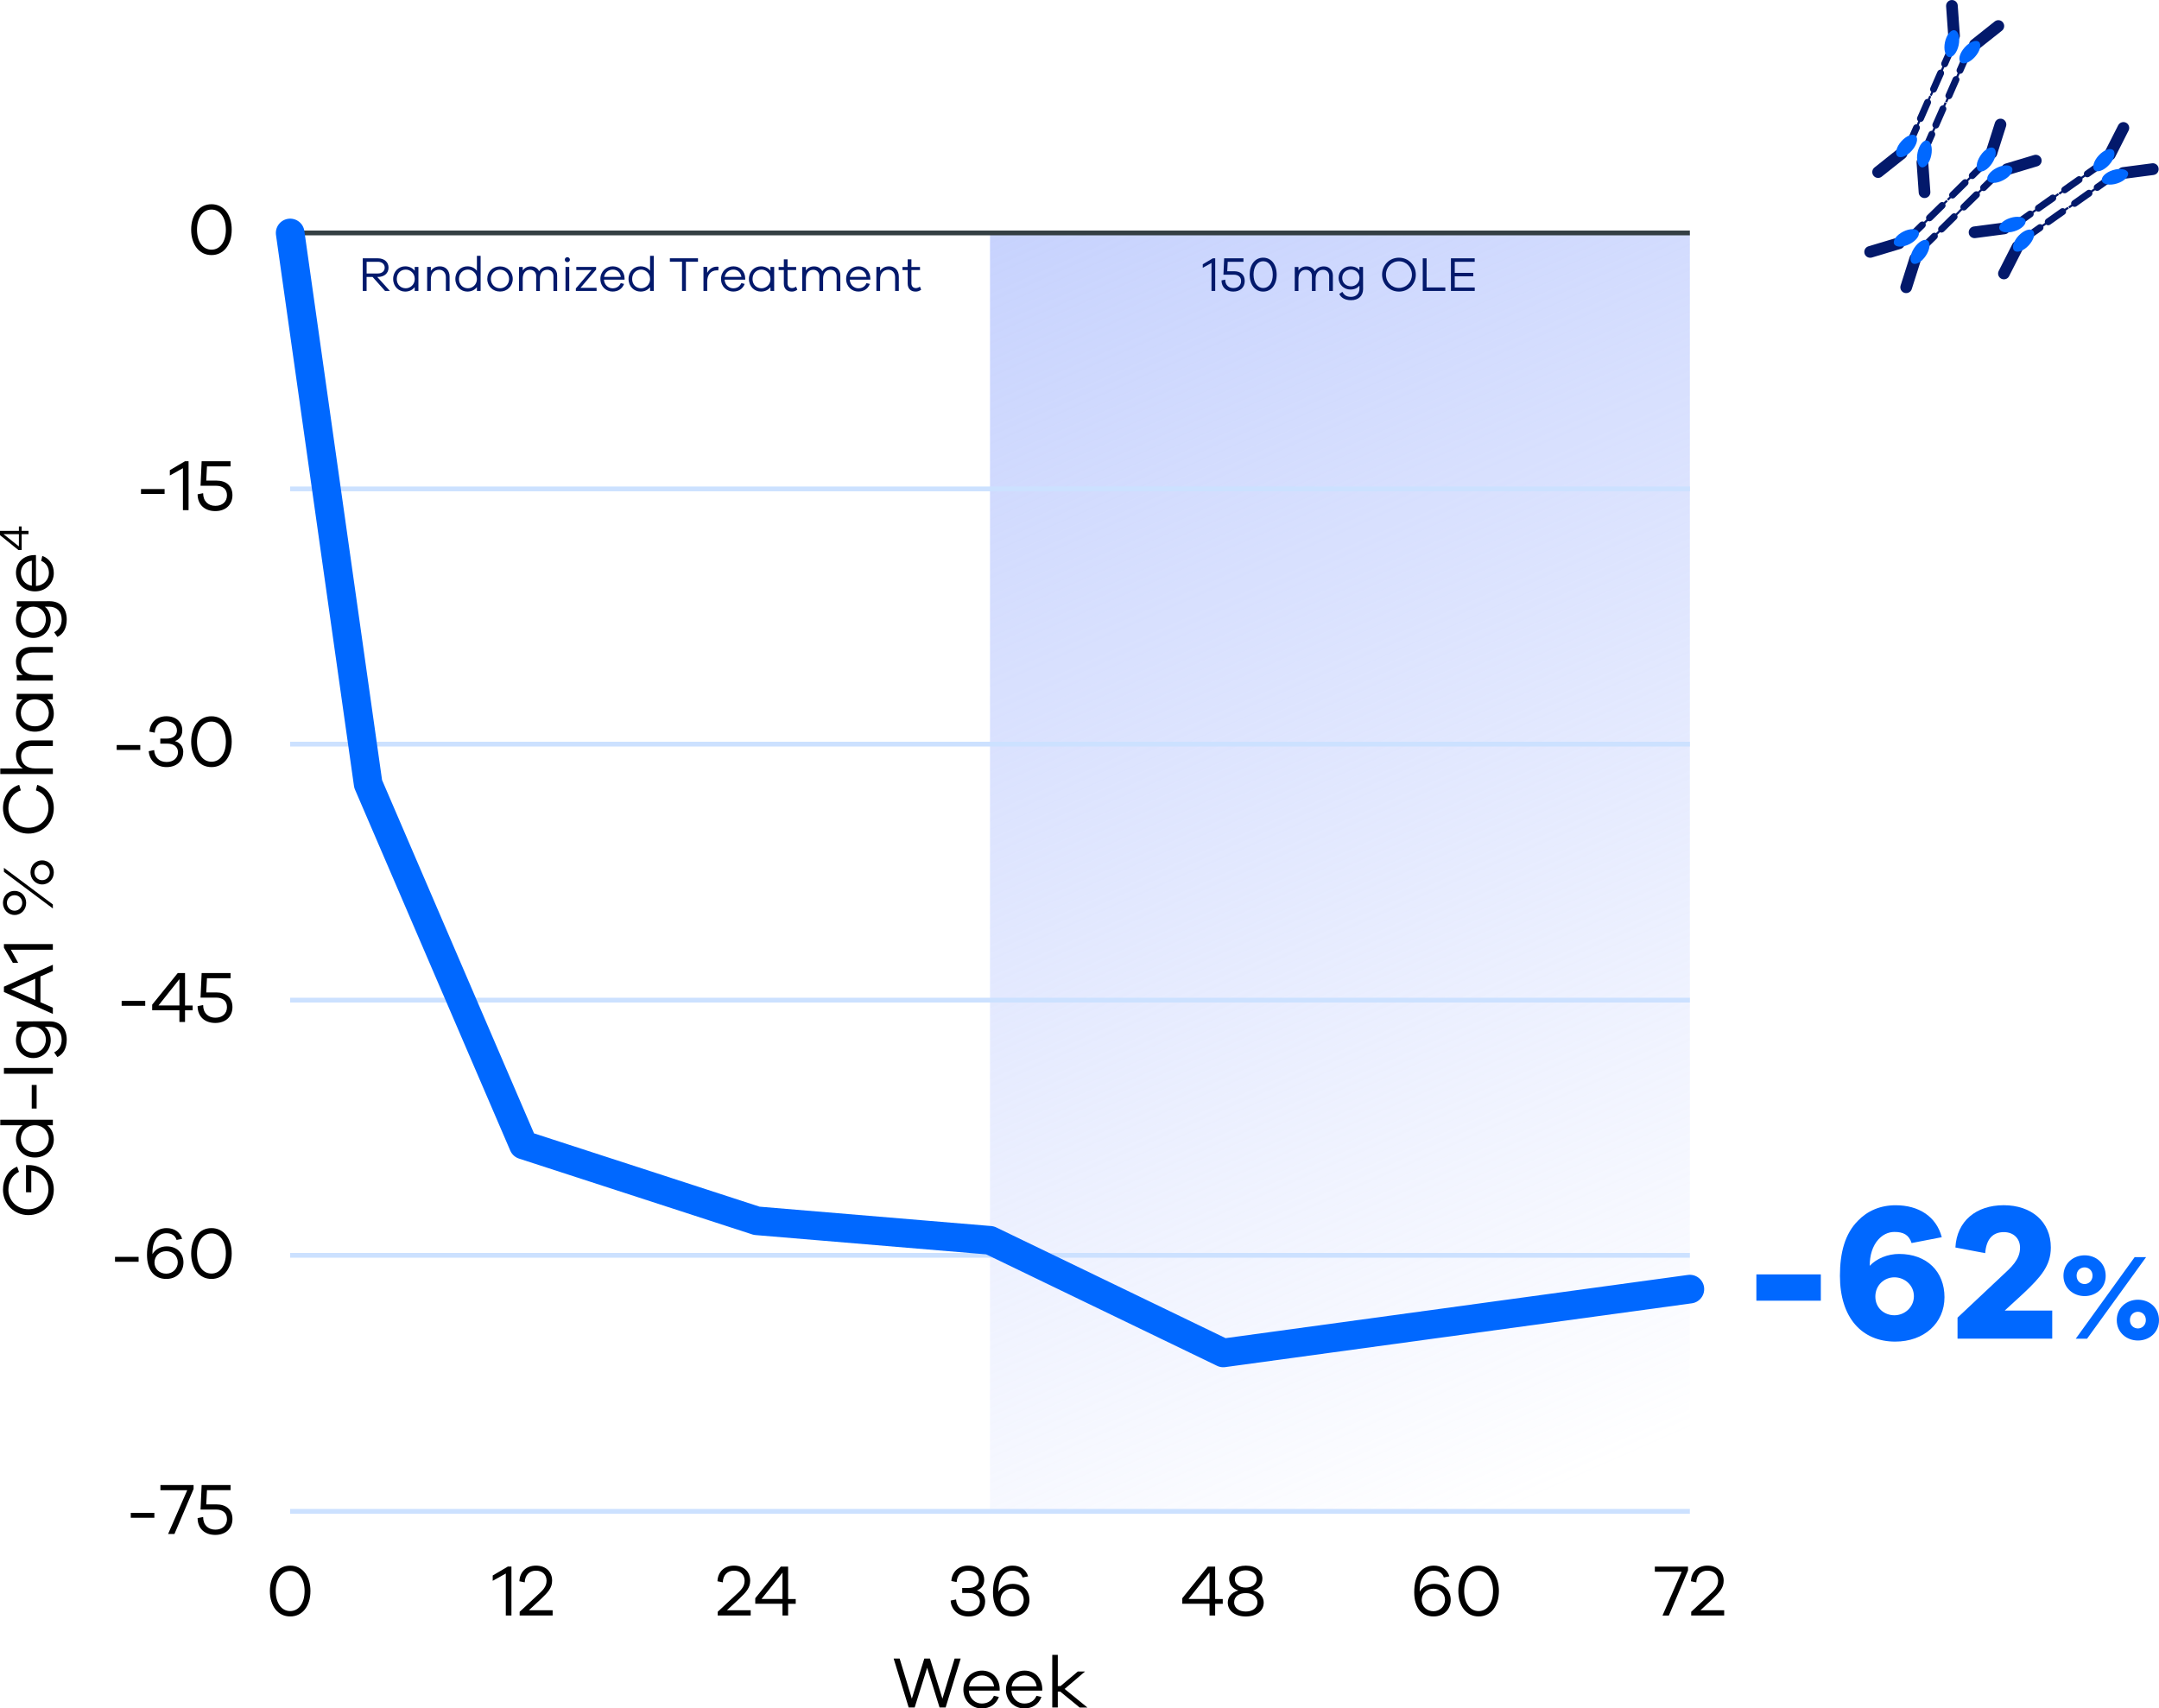 <?xml version="1.0" encoding="UTF-8"?>
<svg xmlns="http://www.w3.org/2000/svg" width="465" height="368" viewBox="0 0 465 368" fill="none">
  <g clip-path="url(#clip0_513_824)">
    <path fill-rule="evenodd" clip-rule="evenodd" d="M431.387 4.819C430.954 4.281 430.161 4.183 429.617 4.616L424.558 8.635C424.034 9.054 423.935 9.834 424.342 10.372L423.87 10.949C423.523 10.857 423.129 11.027 422.992 11.368L421.465 14.863C421.327 15.158 421.412 15.512 421.642 15.715L421.347 16.39C421.039 16.364 420.724 16.541 420.593 16.836L419.066 20.331C418.929 20.626 419.014 20.98 419.256 21.183L418.948 21.898L419.368 22.075L419.676 21.373C419.984 21.399 420.298 21.222 420.429 20.927L421.956 17.433C422.094 17.138 422.009 16.797 421.766 16.581L422.061 15.905C422.369 15.932 422.697 15.755 422.815 15.46L424.355 11.965C424.46 11.709 424.42 11.441 424.263 11.224L424.709 10.7C425.141 10.969 425.718 10.942 426.137 10.608L431.184 6.602C431.721 6.169 431.819 5.363 431.387 4.832V4.819Z" fill="#03196B"></path>
    <path fill-rule="evenodd" clip-rule="evenodd" d="M419.617 7.776C419.656 8.313 420.036 8.759 420.521 8.897L420.43 9.52C420.122 9.493 419.807 9.67 419.689 9.965L418.149 13.447C418.024 13.755 418.11 14.096 418.339 14.312L418.044 14.988C417.736 14.961 417.422 15.138 417.29 15.433L415.763 18.915C415.626 19.223 415.711 19.564 415.954 19.78L415.646 20.495L416.052 20.672L416.36 19.97C416.668 19.997 416.996 19.819 417.113 19.524L418.654 16.043C418.778 15.735 418.693 15.394 418.464 15.178L418.758 14.502C419.066 14.529 419.381 14.352 419.512 14.056L421.039 10.575C421.164 10.28 421.092 9.939 420.875 9.736L420.98 8.956C421.655 8.89 422.166 8.294 422.114 7.618L421.655 1.167C421.616 0.479 420.993 -0.046 420.305 0.007C419.617 0.059 419.093 0.669 419.145 1.357L419.604 7.795L419.617 7.782V7.776Z" fill="#03196B"></path>
    <path fill-rule="evenodd" clip-rule="evenodd" d="M403.515 37.849C403.947 38.4 404.74 38.485 405.284 38.052L410.343 34.033C410.868 33.614 410.966 32.847 410.56 32.296L411.031 31.719C411.385 31.824 411.772 31.653 411.91 31.299L413.437 27.805C413.574 27.51 413.489 27.169 413.26 26.953L413.555 26.277C413.863 26.303 414.177 26.127 414.308 25.831L415.835 22.35C415.973 22.042 415.888 21.701 415.645 21.485L415.953 20.77L415.534 20.593L415.226 21.308C414.918 21.268 414.603 21.445 414.472 21.753L412.945 25.235C412.807 25.53 412.893 25.884 413.135 26.1L412.84 26.776C412.532 26.736 412.205 26.913 412.087 27.221L410.546 30.703C410.442 30.958 410.481 31.24 410.638 31.444L410.193 31.968C409.76 31.712 409.183 31.726 408.764 32.06L403.718 36.079C403.18 36.498 403.082 37.305 403.515 37.849Z" fill="#03196B"></path>
    <path fill-rule="evenodd" clip-rule="evenodd" d="M415.285 34.892C415.245 34.355 414.865 33.922 414.38 33.771L414.472 33.148C414.78 33.174 415.095 33.011 415.213 32.715L416.753 29.221C416.877 28.926 416.792 28.572 416.563 28.369L416.858 27.693C417.166 27.72 417.48 27.543 417.611 27.248L419.138 23.753C419.276 23.458 419.191 23.104 418.948 22.901L419.256 22.186L418.837 22.009L418.542 22.698C418.234 22.671 417.906 22.848 417.788 23.143L416.248 26.638C416.124 26.933 416.209 27.287 416.438 27.49L416.143 28.166C415.835 28.139 415.521 28.316 415.39 28.611L413.863 32.106C413.738 32.388 413.81 32.729 414.027 32.945L413.922 33.712C413.247 33.778 412.735 34.374 412.788 35.063L413.247 41.501C413.286 42.189 413.909 42.714 414.597 42.661C415.285 42.609 415.809 42.012 415.757 41.324L415.298 34.873L415.285 34.886V34.892Z" fill="#03196B"></path>
    <path fill-rule="evenodd" clip-rule="evenodd" d="M412.591 29.241C413.214 29.791 412.847 31.221 411.766 32.44C410.684 33.666 409.295 34.197 408.679 33.64C408.056 33.102 408.423 31.653 409.505 30.441C410.586 29.228 411.975 28.683 412.591 29.241Z" fill="#0068FF"></path>
    <path fill-rule="evenodd" clip-rule="evenodd" d="M415.082 30.277C415.888 30.441 416.281 31.87 415.947 33.463C415.625 35.056 414.695 36.203 413.869 36.039C413.063 35.862 412.67 34.433 413.004 32.84C413.325 31.247 414.256 30.099 415.082 30.277Z" fill="#0068FF"></path>
    <path fill-rule="evenodd" clip-rule="evenodd" d="M426.21 9.028C426.832 9.579 426.465 11.014 425.384 12.227C424.303 13.453 422.926 13.984 422.31 13.427C421.675 12.889 422.055 11.447 423.136 10.228C424.217 9.015 425.594 8.471 426.21 9.028Z" fill="#0068FF"></path>
    <path fill-rule="evenodd" clip-rule="evenodd" d="M420.98 6.523C421.805 6.687 422.192 8.117 421.858 9.71C421.524 11.303 420.593 12.45 419.78 12.286C418.955 12.109 418.568 10.68 418.902 9.087C419.236 7.494 420.167 6.346 420.98 6.523Z" fill="#0068FF"></path>
    <path fill-rule="evenodd" clip-rule="evenodd" d="M439.671 34.23C439.467 33.568 438.753 33.194 438.091 33.391L431.898 35.253C431.249 35.456 430.876 36.131 431.046 36.793L430.397 37.161C430.115 36.944 429.683 36.957 429.427 37.226L426.701 39.895C426.472 40.124 426.419 40.471 426.55 40.76L426.026 41.271C425.757 41.134 425.39 41.179 425.161 41.409L422.448 44.077C422.205 44.307 422.153 44.654 422.297 44.943L421.747 45.48L422.068 45.802L422.618 45.264C422.887 45.402 423.254 45.356 423.483 45.126L426.21 42.458C426.439 42.228 426.491 41.881 426.347 41.593L426.871 41.081C427.153 41.219 427.507 41.173 427.75 40.944L430.463 38.275C430.666 38.072 430.718 37.803 430.666 37.547L431.262 37.226C431.57 37.633 432.127 37.836 432.625 37.672L438.832 35.81C439.494 35.607 439.867 34.905 439.671 34.243V34.23Z" fill="#03196B"></path>
    <path fill-rule="evenodd" clip-rule="evenodd" d="M427.717 32.584C427.553 33.096 427.743 33.64 428.136 33.948L427.828 34.499C427.56 34.348 427.206 34.394 426.976 34.636L424.263 37.305C424.034 37.534 423.981 37.882 424.112 38.17L423.588 38.682C423.319 38.531 422.966 38.59 422.723 38.819L420.023 41.488C419.78 41.717 419.728 42.065 419.872 42.353L419.322 42.891L419.643 43.212L420.18 42.674C420.462 42.825 420.816 42.779 421.045 42.537L423.758 39.868C423.988 39.639 424.04 39.304 423.909 39.003L424.434 38.492C424.702 38.642 425.069 38.583 425.299 38.354L428.012 35.685C428.228 35.469 428.28 35.135 428.162 34.846L428.556 34.171C429.204 34.361 429.906 33.994 430.109 33.345L432.062 27.195C432.265 26.533 431.898 25.818 431.236 25.615C430.574 25.412 429.86 25.779 429.657 26.441L427.704 32.578H427.717V32.584Z" fill="#03196B"></path>
    <path fill-rule="evenodd" clip-rule="evenodd" d="M401.581 54.633C401.784 55.295 402.499 55.669 403.161 55.472L409.354 53.61C410.002 53.407 410.376 52.732 410.206 52.069L410.854 51.702C411.136 51.919 411.569 51.906 411.824 51.637L414.551 48.968C414.78 48.739 414.832 48.391 414.701 48.103L415.226 47.592C415.494 47.729 415.861 47.683 416.091 47.454L418.804 44.785C419.046 44.556 419.099 44.209 418.955 43.92L419.505 43.382L419.184 43.061L418.633 43.599C418.365 43.461 417.998 43.507 417.768 43.736L415.042 46.405C414.813 46.634 414.76 46.982 414.905 47.27L414.38 47.782C414.098 47.644 413.745 47.69 413.502 47.919L410.789 50.588C410.586 50.791 410.533 51.06 410.586 51.316L409.989 51.637C409.681 51.23 409.124 51.027 408.626 51.191L402.42 53.053C401.758 53.256 401.385 53.958 401.581 54.62V54.633Z" fill="#03196B"></path>
    <path fill-rule="evenodd" clip-rule="evenodd" d="M413.692 56.115C413.856 55.603 413.666 55.059 413.273 54.751L413.581 54.2C413.85 54.351 414.204 54.305 414.433 54.062L417.146 51.394C417.376 51.165 417.428 50.817 417.297 50.529L417.821 50.017C418.09 50.168 418.444 50.109 418.686 49.88L421.386 47.211C421.629 46.982 421.681 46.634 421.537 46.346L422.088 45.808L421.766 45.487L421.229 46.025C420.947 45.874 420.593 45.92 420.364 46.162L417.651 48.831C417.421 49.06 417.369 49.395 417.5 49.696L416.976 50.207C416.707 50.057 416.34 50.116 416.111 50.345L413.398 53.014C413.181 53.23 413.129 53.564 413.247 53.853L412.854 54.528C412.205 54.338 411.504 54.705 411.3 55.354L409.347 61.504C409.144 62.166 409.511 62.881 410.173 63.084C410.835 63.287 411.549 62.92 411.753 62.258L413.706 56.121H413.692V56.115Z" fill="#03196B"></path>
    <path fill-rule="evenodd" clip-rule="evenodd" d="M413.207 49.919C413.588 50.66 412.709 51.86 411.268 52.587C409.813 53.315 408.325 53.302 407.965 52.561C407.585 51.82 408.463 50.62 409.904 49.893C411.359 49.165 412.847 49.178 413.207 49.919Z" fill="#0068FF"></path>
    <path fill-rule="evenodd" clip-rule="evenodd" d="M415.154 51.801C415.842 52.273 415.678 53.741 414.774 55.092C413.882 56.442 412.591 57.17 411.903 56.711C411.202 56.252 411.379 54.784 412.27 53.433C413.175 52.069 414.452 51.342 415.154 51.801Z" fill="#0068FF"></path>
    <path fill-rule="evenodd" clip-rule="evenodd" d="M433.346 36.177C433.726 36.931 432.848 38.118 431.393 38.846C429.952 39.586 428.464 39.573 428.09 38.832C427.717 38.092 428.588 36.892 430.043 36.164C431.485 35.436 432.973 35.436 433.346 36.177Z" fill="#0068FF"></path>
    <path fill-rule="evenodd" clip-rule="evenodd" d="M429.407 31.909C430.109 32.368 429.945 33.837 429.04 35.187C428.136 36.551 426.858 37.266 426.157 36.807C425.469 36.348 425.633 34.879 426.537 33.529C427.428 32.165 428.719 31.45 429.407 31.909Z" fill="#0068FF"></path>
    <path fill-rule="evenodd" clip-rule="evenodd" d="M464.915 36.256C464.836 35.581 464.188 35.082 463.513 35.174L457.11 36.013C456.435 36.105 455.963 36.728 456.028 37.403L455.327 37.659C455.085 37.39 454.652 37.338 454.357 37.567L451.257 39.763C450.989 39.953 450.877 40.288 450.976 40.603L450.366 41.022C450.124 40.832 449.757 40.819 449.488 41.022L446.388 43.218C446.12 43.409 446.008 43.743 446.106 44.045L445.471 44.49L445.739 44.871L446.375 44.425C446.618 44.602 446.985 44.615 447.24 44.425L450.353 42.228C450.622 42.038 450.733 41.704 450.635 41.389L451.231 40.97C451.487 41.16 451.854 41.173 452.109 40.983L455.222 38.773C455.439 38.609 455.544 38.354 455.53 38.098L456.166 37.869C456.409 38.328 456.92 38.609 457.444 38.531L463.834 37.692C464.522 37.6 465.007 36.964 464.915 36.276V36.262V36.256Z" fill="#03196B"></path>
    <path fill-rule="evenodd" clip-rule="evenodd" d="M453.302 32.722C453.06 33.207 453.151 33.778 453.505 34.151L453.112 34.636C452.856 34.446 452.502 34.433 452.234 34.636L449.134 36.833C448.865 37.023 448.754 37.357 448.852 37.659L448.243 38.092C448 37.901 447.633 37.888 447.378 38.078L444.265 40.275C443.996 40.478 443.885 40.799 443.983 41.114L443.347 41.56L443.616 41.927L444.238 41.494C444.494 41.684 444.848 41.697 445.117 41.494L448.23 39.298C448.485 39.108 448.597 38.773 448.498 38.472L449.108 38.039C449.363 38.229 449.717 38.242 449.986 38.052L453.086 35.856C453.341 35.666 453.453 35.344 453.368 35.05L453.866 34.44C454.488 34.735 455.229 34.479 455.537 33.876L458.447 28.126C458.768 27.503 458.512 26.736 457.896 26.428C457.287 26.12 456.52 26.376 456.212 26.979L453.282 32.742L453.295 32.729L453.302 32.722Z" fill="#03196B"></path>
    <path fill-rule="evenodd" clip-rule="evenodd" d="M424.028 50.208C424.106 50.896 424.755 51.381 425.443 51.289L431.833 50.45C432.508 50.371 432.993 49.748 432.927 49.06L433.628 48.804C433.871 49.073 434.29 49.126 434.585 48.909L437.698 46.7C437.967 46.51 438.078 46.175 437.98 45.874L438.576 45.441C438.832 45.631 439.186 45.644 439.455 45.454L442.567 43.258C442.823 43.068 442.934 42.733 442.836 42.419L443.472 41.973L443.216 41.606L442.581 42.051C442.325 41.861 441.971 41.848 441.702 42.038L438.589 44.235C438.334 44.438 438.222 44.759 438.321 45.074L437.711 45.507C437.456 45.316 437.102 45.303 436.833 45.493L433.733 47.69C433.504 47.854 433.399 48.123 433.425 48.378L432.776 48.608C432.534 48.149 432.036 47.867 431.512 47.946L425.109 48.785C424.434 48.863 423.936 49.513 424.028 50.188V50.201V50.208Z" fill="#03196B"></path>
    <path fill-rule="evenodd" clip-rule="evenodd" d="M435.634 53.741C435.876 53.256 435.784 52.686 435.43 52.312L435.837 51.827C436.079 52.017 436.433 52.03 436.702 51.84L439.802 49.644C440.07 49.453 440.182 49.119 440.083 48.804L440.693 48.385C440.935 48.562 441.302 48.575 441.571 48.385L444.671 46.188C444.94 45.998 445.051 45.664 444.953 45.362L445.588 44.904L445.32 44.536L444.697 44.982C444.455 44.792 444.088 44.779 443.819 44.969L440.719 47.165C440.45 47.355 440.339 47.69 440.437 48.005L439.828 48.424C439.585 48.247 439.218 48.221 438.95 48.424L435.85 50.62C435.594 50.797 435.483 51.132 435.568 51.414L435.07 52.023C434.46 51.742 433.707 51.984 433.412 52.587L430.482 58.35C430.161 58.973 430.417 59.727 431.033 60.035C431.656 60.343 432.409 60.101 432.717 59.484L435.647 53.722L435.634 53.735V53.741Z" fill="#03196B"></path>
    <path fill-rule="evenodd" clip-rule="evenodd" d="M436.23 47.506C436.485 48.286 435.424 49.329 433.871 49.814C432.317 50.299 430.862 50.057 430.62 49.263C430.364 48.47 431.426 47.428 432.979 46.943C434.532 46.457 435.987 46.713 436.23 47.506Z" fill="#0068FF"></path>
    <path fill-rule="evenodd" clip-rule="evenodd" d="M437.836 49.676C438.445 50.227 438.052 51.663 436.944 52.85C435.837 54.049 434.447 54.548 433.831 53.984C433.222 53.42 433.628 52.004 434.736 50.797C435.843 49.611 437.233 49.113 437.836 49.676Z" fill="#0068FF"></path>
    <path fill-rule="evenodd" clip-rule="evenodd" d="M458.322 37.2C458.564 37.993 457.516 39.036 455.963 39.521C454.41 40.006 452.955 39.763 452.712 38.97C452.457 38.177 453.505 37.134 455.058 36.649C456.612 36.164 458.066 36.407 458.322 37.2Z" fill="#0068FF"></path>
    <path fill-rule="evenodd" clip-rule="evenodd" d="M455.137 32.342C455.746 32.906 455.34 34.341 454.233 35.528C453.125 36.728 451.736 37.226 451.133 36.662C450.523 36.099 450.916 34.676 452.024 33.476C453.132 32.289 454.521 31.778 455.137 32.342Z" fill="#0068FF"></path>
    <path style="mix-blend-mode:multiply" d="M363.958 50.181H213.226V325.542H363.958V50.181Z" fill="url(#paint0_linear_513_824)"></path>
    <g style="mix-blend-mode:multiply">
      <path d="M62.495 105.312H363.958M62.495 160.293H363.958M62.495 215.43H363.958M62.495 270.404H363.958M62.495 325.542H363.958" stroke="#CCE1FF" stroke-width="1.03" stroke-linejoin="round"></path>
    </g>
    <path d="M62.495 50.181H363.958" stroke="#343F43" stroke-width="1.03" stroke-linejoin="round"></path>
    <path d="M62.495 50.181L79.291 168.862L112.734 246.631L162.98 262.963L213.226 267.166L263.466 291.423L363.958 277.682" stroke="#0068FF" stroke-width="6.17" stroke-linecap="round" stroke-linejoin="round"></path>
    <path d="M28.167 326.932V325.876H33.246V326.932H28.167Z" fill="black"></path>
    <path d="M41.694 320.73L37.572 330.426H36.202L40.324 320.999H34.55V319.884H41.694V320.736V320.73Z" fill="black"></path>
    <path d="M46.602 324.047C48.693 324.047 50.062 325.162 50.062 327.207C50.062 329.253 48.601 330.623 46.366 330.623C44.131 330.623 42.572 329.286 42.559 327.004L43.751 326.768C43.751 328.512 44.865 329.489 46.379 329.489C47.893 329.489 48.883 328.591 48.883 327.22C48.883 325.85 47.939 325.162 46.51 325.162H43.194L43.43 319.877H49.656V320.992H44.577L44.42 324.047H46.609H46.602Z" fill="black"></path>
    <path d="M24.773 271.788V270.732H29.852V271.788H24.773Z" fill="black"></path>
    <path d="M39.511 271.932C39.511 273.964 38.05 275.485 35.815 275.485C33.207 275.485 31.66 273.564 31.66 270.293C31.66 268.359 32.053 266.752 33.089 265.684C33.783 264.976 34.74 264.536 35.874 264.536C37.513 264.536 38.797 265.356 39.223 266.851L38.03 267.087C37.729 266.097 36.929 265.638 35.828 265.638C35.009 265.638 34.347 265.966 33.895 266.471C32.997 267.447 32.794 268.896 32.84 270.155C33.377 269.132 34.603 268.47 35.907 268.47C38.142 268.47 39.511 269.952 39.511 271.932ZM38.286 271.912C38.286 270.542 37.25 269.506 35.802 269.506C34.275 269.506 33.272 270.621 33.272 271.958C33.272 273.374 34.406 274.351 35.802 274.351C37.198 274.351 38.286 273.282 38.286 271.912Z" fill="black"></path>
    <path d="M49.905 270.011C49.905 273.282 48.155 275.485 45.547 275.485C42.939 275.485 41.176 273.282 41.176 270.011C41.176 266.739 42.939 264.536 45.547 264.536C48.155 264.536 49.905 266.752 49.905 270.011ZM48.647 270.011C48.647 267.428 47.421 265.684 45.547 265.684C43.673 265.684 42.434 267.434 42.434 270.011C42.434 272.588 43.66 274.325 45.547 274.325C47.434 274.325 48.647 272.581 48.647 270.011Z" fill="black"></path>
    <path d="M26.201 216.65V215.594H31.28V216.65H26.201Z" fill="black"></path>
    <path d="M39.852 217.607V220.138H38.64V217.607H32.774V216.414L38.279 209.602H39.852V216.591H41.491V217.614H39.852V217.607ZM38.646 210.907L34.131 216.584H38.646V210.907Z" fill="black"></path>
    <path d="M46.602 213.772C48.693 213.772 50.062 214.886 50.062 216.932C50.062 218.977 48.601 220.348 46.366 220.348C44.131 220.348 42.572 219.01 42.559 216.729L43.751 216.493C43.751 218.237 44.865 219.213 46.379 219.213C47.893 219.213 48.883 218.315 48.883 216.945C48.883 215.575 47.939 214.886 46.51 214.886H43.194L43.43 209.602H49.656V210.717H44.577L44.42 213.772H46.609H46.602Z" fill="black"></path>
    <path d="M25.133 161.538V160.483H30.212V161.538H25.133Z" fill="black"></path>
    <path d="M39.459 162.01C39.459 163.945 38.011 165.236 35.874 165.236C33.738 165.236 32.165 163.853 32.034 161.807L33.2 161.571C33.312 163.132 34.288 164.135 35.874 164.135C37.322 164.135 38.332 163.302 38.332 162.024C38.332 160.857 37.453 160.181 35.986 160.181H34.524V159.093H35.907C37.257 159.093 38.109 158.431 38.109 157.349C38.109 156.169 37.198 155.382 35.815 155.382C34.432 155.382 33.423 156.261 33.331 157.821L32.184 157.598C32.329 155.631 33.711 154.281 35.835 154.281C37.958 154.281 39.262 155.526 39.262 157.349C39.262 158.483 38.646 159.303 37.676 159.631C38.79 159.945 39.472 160.798 39.472 162.004L39.459 162.01Z" fill="black"></path>
    <path d="M49.905 159.762C49.905 163.033 48.155 165.236 45.547 165.236C42.939 165.236 41.176 163.033 41.176 159.762C41.176 156.49 42.939 154.287 45.547 154.287C48.155 154.287 49.905 156.503 49.905 159.762ZM48.647 159.762C48.647 157.179 47.421 155.435 45.547 155.435C43.673 155.435 42.434 157.185 42.434 159.762C42.434 162.338 43.66 164.076 45.547 164.076C47.434 164.076 48.647 162.332 48.647 159.762Z" fill="black"></path>
    <path d="M30.369 106.401V105.345H35.448V106.401H30.369Z" fill="black"></path>
    <path d="M40.612 109.895H39.4V100.848L36.582 102.421V101.274L39.839 99.353H40.612V109.895Z" fill="black"></path>
    <path d="M46.602 103.516C48.693 103.516 50.062 104.631 50.062 106.676C50.062 108.722 48.601 110.092 46.366 110.092C44.131 110.092 42.572 108.754 42.559 106.473L43.751 106.237C43.751 107.981 44.865 108.958 46.379 108.958C47.893 108.958 48.883 108.059 48.883 106.689C48.883 105.319 47.939 104.631 46.51 104.631H43.194L43.43 99.346H49.656V100.461H44.577L44.42 103.516H46.609H46.602Z" fill="black"></path>
    <path d="M49.905 49.467C49.905 52.738 48.155 54.941 45.547 54.941C42.939 54.941 41.176 52.738 41.176 49.467C41.176 46.195 42.939 43.992 45.547 43.992C48.155 43.992 49.905 46.208 49.905 49.467ZM48.647 49.467C48.647 46.883 47.421 45.139 45.547 45.139C43.673 45.139 42.434 46.89 42.434 49.467C42.434 52.043 43.66 53.781 45.547 53.781C47.434 53.781 48.647 52.037 48.647 49.467Z" fill="black"></path>
    <path d="M66.859 342.713C66.859 345.984 65.109 348.187 62.501 348.187C59.893 348.187 58.13 345.984 58.13 342.713C58.13 339.441 59.893 337.238 62.501 337.238C65.109 337.238 66.859 339.454 66.859 342.713ZM65.601 342.713C65.601 340.13 64.375 338.386 62.501 338.386C60.627 338.386 59.388 340.136 59.388 342.713C59.388 345.289 60.614 347.027 62.501 347.027C64.388 347.027 65.601 345.283 65.601 342.713Z" fill="black"></path>
    <path d="M110.152 347.984H108.94V338.936L106.122 340.51V339.363L109.379 337.442H110.152V347.984Z" fill="black"></path>
    <path d="M119.019 347.984H111.922V347.184L115.683 343.677C116.896 342.575 117.715 341.821 117.715 340.484C117.715 339.146 116.784 338.327 115.421 338.327C114.058 338.327 113.075 339.238 113.016 340.844L111.869 340.608C111.948 338.563 113.363 337.238 115.441 337.238C117.518 337.238 118.914 338.543 118.914 340.464C118.914 342.024 118.062 342.968 116.444 344.489L113.914 346.85H119.026V347.984H119.019Z" fill="black"></path>
    <path d="M161.676 347.984H154.578V347.184L158.34 343.677C159.552 342.575 160.372 341.821 160.372 340.484C160.372 339.146 159.441 338.327 158.078 338.327C156.715 338.327 155.732 339.238 155.673 340.844L154.526 340.608C154.605 338.563 156.02 337.238 158.098 337.238C160.175 337.238 161.571 338.543 161.571 340.464C161.571 342.024 160.719 342.968 159.1 344.489L156.571 346.85H161.682V347.984H161.676Z" fill="black"></path>
    <path d="M169.743 345.453V347.984H168.531V345.453H162.666V344.26L168.17 337.448H169.743V344.437H171.382V345.46H169.743V345.453ZM168.531 338.746L164.016 344.424H168.531V338.746Z" fill="black"></path>
    <path d="M212.171 344.968C212.171 346.902 210.722 348.194 208.586 348.194C206.45 348.194 204.877 346.81 204.746 344.765L205.912 344.529C206.024 346.089 207 347.092 208.586 347.092C210.034 347.092 211.044 346.26 211.044 344.981C211.044 343.814 210.165 343.139 208.697 343.139H207.236V342.051H208.619C209.969 342.051 210.821 341.388 210.821 340.307C210.821 339.126 209.91 338.34 208.527 338.34C207.144 338.34 206.135 339.218 206.043 340.779L204.896 340.556C205.041 338.589 206.423 337.238 208.547 337.238C210.67 337.238 211.974 338.484 211.974 340.307C211.974 341.441 211.358 342.26 210.388 342.588C211.502 342.903 212.184 343.755 212.184 344.962L212.171 344.968Z" fill="black"></path>
    <path d="M221.719 344.634C221.719 346.666 220.258 348.187 218.023 348.187C215.415 348.187 213.868 346.266 213.868 342.995C213.868 341.061 214.261 339.454 215.297 338.386C215.992 337.678 216.948 337.238 218.082 337.238C219.72 337.238 221.005 338.058 221.431 339.553L220.238 339.789C219.937 338.799 219.137 338.34 218.036 338.34C217.217 338.34 216.555 338.668 216.103 339.172C215.205 340.149 215.002 341.598 215.048 342.857C215.585 341.834 216.811 341.172 218.115 341.172C220.35 341.172 221.719 342.654 221.719 344.634ZM220.494 344.621C220.494 343.25 219.458 342.214 218.01 342.214C216.483 342.214 215.48 343.329 215.48 344.667C215.48 346.083 216.614 347.059 218.01 347.059C219.406 347.059 220.494 345.991 220.494 344.621Z" fill="black"></path>
    <path d="M261.716 345.453V347.984H260.503V345.453H254.638V344.26L260.143 337.448H261.716V344.437H263.354V345.46H261.716V345.453ZM260.503 338.746L255.988 344.424H260.503V338.746Z" fill="black"></path>
    <path d="M272.175 345.204C272.175 346.981 270.635 348.194 268.321 348.194C266.008 348.194 264.435 346.981 264.435 345.204C264.435 344.09 265.156 343.001 266.716 342.595C265.346 342.169 264.737 341.165 264.737 340.031C264.737 338.366 266.152 337.245 268.321 337.245C270.491 337.245 271.893 338.359 271.893 340.031C271.893 341.152 271.277 342.169 269.894 342.595C271.48 343.001 272.175 344.122 272.175 345.204ZM270.825 345.139C270.825 343.972 269.835 343.159 268.308 343.159C266.781 343.159 265.805 343.958 265.805 345.158C265.805 346.358 266.84 347.125 268.308 347.125C269.776 347.125 270.825 346.371 270.825 345.145V345.139ZM268.302 341.972C269.73 341.972 270.661 341.198 270.661 340.097C270.661 338.995 269.652 338.255 268.302 338.255C266.952 338.255 265.955 338.963 265.955 340.11C265.942 341.225 266.886 341.965 268.302 341.965V341.972Z" fill="black"></path>
    <path d="M312.447 344.634C312.447 346.666 310.985 348.187 308.751 348.187C306.142 348.187 304.596 346.266 304.596 342.995C304.596 341.061 304.989 339.454 306.024 338.386C306.719 337.678 307.676 337.238 308.81 337.238C310.448 337.238 311.733 338.058 312.158 339.553L310.966 339.789C310.664 338.799 309.865 338.34 308.764 338.34C307.945 338.34 307.283 338.668 306.83 339.172C305.933 340.149 305.729 341.598 305.775 342.857C306.313 341.834 307.538 341.172 308.842 341.172C311.077 341.172 312.447 342.654 312.447 344.634ZM311.221 344.621C311.221 343.25 310.186 342.214 308.738 342.214C307.211 342.214 306.208 343.329 306.208 344.667C306.208 346.083 307.342 347.059 308.738 347.059C310.133 347.059 311.221 345.991 311.221 344.621Z" fill="black"></path>
    <path d="M322.827 342.713C322.827 345.984 321.078 348.187 318.469 348.187C315.861 348.187 314.098 345.984 314.098 342.713C314.098 339.441 315.861 337.238 318.469 337.238C321.078 337.238 322.827 339.454 322.827 342.713ZM321.569 342.713C321.569 340.13 320.344 338.386 318.469 338.386C316.595 338.386 315.356 340.136 315.356 342.713C315.356 345.289 316.582 347.027 318.469 347.027C320.357 347.027 321.569 345.283 321.569 342.713Z" fill="black"></path>
    <path d="M363.558 338.294L359.436 347.991H358.066L362.188 338.563H356.415V337.448H363.558V338.3V338.294Z" fill="black"></path>
    <path d="M371.343 347.984H364.246V347.184L368.008 343.677C369.22 342.575 370.039 341.821 370.039 340.484C370.039 339.146 369.109 338.327 367.745 338.327C366.382 338.327 365.399 339.238 365.34 340.844L364.193 340.608C364.272 338.563 365.688 337.238 367.765 337.238C369.843 337.238 371.238 338.543 371.238 340.464C371.238 342.024 370.386 342.968 368.768 344.489L366.238 346.85H371.35V347.984H371.343Z" fill="black"></path>
    <path d="M5.59 250.972C5.793 250.959 5.97 250.959 6.127 250.959C9.181 250.959 11.586 253.116 11.586 256.243C11.586 259.37 9.181 261.737 6.114 261.737C3.047 261.737 0.642 259.331 0.642 256.276C0.642 253.981 1.756 252.06 3.696 251.306L4.089 252.421C2.562 253.161 1.809 254.591 1.809 256.276C1.809 258.636 3.696 260.478 6.121 260.478C8.546 260.478 10.433 258.603 10.433 256.217C10.433 253.968 8.86 252.407 6.737 252.158V256.813H5.603V250.978L5.59 250.972Z" fill="black"></path>
    <path d="M11.384 241.19V242.383H10.158C11.069 243.078 11.587 244.179 11.587 245.464C11.587 247.523 9.968 249.333 7.51 249.333C5.053 249.333 3.434 247.523 3.434 245.464C3.434 244.173 3.952 243.071 4.863 242.383H0.059V241.19H11.384ZM7.51 242.383C5.656 242.383 4.489 243.812 4.489 245.281C4.489 246.887 5.656 248.179 7.51 248.179C9.365 248.179 10.512 246.887 10.512 245.281C10.512 243.819 9.345 242.383 7.51 242.383Z" fill="black"></path>
    <path d="M7.891 238.784H6.835V233.703H7.891V238.784Z" fill="black"></path>
    <path d="M11.383 231.29H0.845V230.044H11.383V231.29Z" fill="black"></path>
    <path d="M10.754 220.007C13.022 220.02 14.372 221.567 14.372 223.908C14.372 225.829 13.618 227.1 12.36 227.697L11.665 226.687C12.701 226.137 13.284 225.35 13.284 223.901C13.284 222.262 12.249 221.18 10.597 221.18H9.653C10.473 221.81 10.925 222.8 10.925 224.091C10.925 226.137 9.365 227.913 7.163 227.913C4.961 227.913 3.434 226.137 3.434 224.091C3.434 222.8 3.893 221.81 4.692 221.18H3.624V220.013L10.748 220L10.754 220.007ZM7.163 221.187C5.512 221.187 4.476 222.478 4.476 223.927C4.476 225.501 5.512 226.76 7.163 226.76C8.815 226.76 9.883 225.501 9.883 223.927C9.883 222.478 8.815 221.187 7.163 221.187Z" fill="black"></path>
    <path d="M11.383 209.15L8.709 210.33V215.883L11.383 217.063V218.4L0.845 213.68V212.533L11.383 207.812V209.15ZM2.385 213.103L7.595 215.398V210.821L2.385 213.103Z" fill="black"></path>
    <path d="M11.383 203.36V204.573H2.339L3.912 207.393H2.765L0.845 204.134V203.36H11.383Z" fill="black"></path>
    <path d="M3.152 191.907C4.647 191.907 5.636 193.12 5.636 194.49C5.636 195.86 4.647 197.086 3.152 197.086C1.658 197.086 0.636 195.86 0.636 194.49C0.636 193.12 1.593 191.907 3.152 191.907ZM0.845 187.796V186.931L11.384 194.818V195.683L0.845 187.796ZM3.139 196.168C4.162 196.168 4.791 195.336 4.791 194.483C4.791 193.631 4.162 192.831 3.139 192.831C2.117 192.831 1.488 193.651 1.488 194.483C1.488 195.316 2.117 196.168 3.139 196.168ZM9.083 185.331C10.578 185.331 11.587 186.544 11.587 187.914C11.587 189.284 10.578 190.51 9.083 190.51C7.589 190.51 6.567 189.284 6.567 187.914C6.567 186.544 7.524 185.331 9.083 185.331ZM9.07 189.592C10.092 189.592 10.722 188.76 10.722 187.907C10.722 187.055 10.092 186.255 9.07 186.255C8.048 186.255 7.419 187.075 7.419 187.907C7.419 188.74 8.048 189.592 9.07 189.592Z" fill="black"></path>
    <path d="M7.733 170.258L8.015 169.065C10.217 169.707 11.586 171.661 11.586 174.087C11.586 177.155 9.181 179.561 6.114 179.561C3.047 179.561 0.642 177.155 0.642 174.087C0.642 171.661 2.012 169.714 4.135 169.065L4.482 170.258C2.785 170.796 1.809 172.258 1.809 174.08C1.809 176.441 3.683 178.296 6.121 178.296C8.559 178.296 10.433 176.441 10.433 174.08C10.433 172.258 9.476 170.809 7.746 170.258H7.733Z" fill="black"></path>
    <path d="M6.744 159.493H11.384V160.686H6.967C5.518 160.686 4.542 161.552 4.542 162.843C4.542 164.462 5.643 165.531 7.655 165.531H11.384V166.724H0.059V165.531H4.922C3.978 164.902 3.441 163.912 3.441 162.607C3.441 160.732 4.778 159.493 6.744 159.493Z" fill="black"></path>
    <path d="M11.383 149.455V150.649H10.158C11.069 151.344 11.587 152.445 11.587 153.737C11.587 155.795 9.968 157.605 7.51 157.605C5.053 157.605 3.434 155.795 3.434 153.737C3.434 152.445 3.952 151.344 4.863 150.649H3.618V149.455H11.37H11.383ZM7.51 150.649C5.656 150.649 4.489 152.078 4.489 153.546C4.489 155.153 5.656 156.444 7.51 156.444C9.365 156.444 10.512 155.153 10.512 153.546C10.512 152.084 9.345 150.649 7.51 150.649Z" fill="black"></path>
    <path d="M6.744 139.365H11.383V140.559H6.966C5.518 140.559 4.542 141.424 4.542 142.716C4.542 144.335 5.643 145.404 7.655 145.404H11.383V146.597H3.624V145.404H4.915C3.971 144.774 3.434 143.784 3.434 142.48C3.434 140.604 4.771 139.365 6.737 139.365H6.744Z" fill="black"></path>
    <path d="M10.754 129.505C13.022 129.518 14.372 131.065 14.372 133.406C14.372 135.327 13.618 136.599 12.36 137.195L11.665 136.186C12.701 135.635 13.284 134.848 13.284 133.399C13.284 131.76 12.249 130.678 10.597 130.678H9.653C10.473 131.308 10.925 132.298 10.925 133.589C10.925 135.635 9.365 137.412 7.163 137.412C4.961 137.412 3.434 135.635 3.434 133.589C3.434 132.298 3.893 131.308 4.692 130.678H3.624V129.511L10.748 129.498L10.754 129.505ZM7.163 130.685C5.512 130.685 4.476 131.976 4.476 133.425C4.476 134.999 5.512 136.258 7.163 136.258C8.815 136.258 9.883 134.999 9.883 133.425C9.883 131.976 8.815 130.685 7.163 130.685Z" fill="black"></path>
    <path d="M7.746 119.559V126.214C9.496 126.102 10.531 124.784 10.531 123.447C10.531 122.345 10.105 121.355 8.867 120.805L9.116 119.736C10.735 120.352 11.586 121.703 11.586 123.453C11.586 125.512 10.001 127.387 7.53 127.387C5.059 127.387 3.44 125.512 3.44 123.375C3.44 121.237 5 119.644 7.307 119.566H7.746V119.559ZM6.855 126.168V120.772C5.328 120.995 4.496 122.077 4.496 123.368C4.496 124.66 5.328 125.932 6.855 126.168Z" fill="black"></path>
    <path d="M4.666 114.353H6.141V115.061H4.666V118.484H3.971L0 115.271V114.353H4.07V113.396H4.666V114.353ZM0.76 115.061L4.07 117.697V115.061H0.76Z" fill="black"></path>
    <path d="M203.665 367.797H202.36L199.687 359.234L197 367.797H195.709L192.471 357.254H193.762L196.39 365.896L199.077 357.254H200.29L202.977 365.896L205.604 357.254H206.909L203.671 367.797H203.665Z" fill="black"></path>
    <path d="M215.317 364.158H208.665C208.776 365.909 210.093 366.944 211.43 366.944C212.531 366.944 213.521 366.518 214.071 365.279L215.14 365.528C214.524 367.148 213.174 368 211.424 368C209.366 368 207.492 366.413 207.492 363.942C207.492 361.47 209.366 359.851 211.502 359.851C213.639 359.851 215.231 361.411 215.31 363.719V364.158H215.317ZM208.711 363.26H214.104C213.881 361.732 212.8 360.9 211.509 360.9C210.218 360.9 208.947 361.732 208.711 363.26Z" fill="black"></path>
    <path d="M224.485 364.158H217.833C217.945 365.909 219.262 366.944 220.599 366.944C221.7 366.944 222.689 366.518 223.24 365.279L224.308 365.528C223.692 367.148 222.342 368 220.592 368C218.534 368 216.66 366.413 216.66 363.942C216.66 361.47 218.534 359.851 220.671 359.851C222.807 359.851 224.4 361.411 224.479 363.719V364.158H224.485ZM217.879 363.26H223.273C223.05 361.732 221.969 360.9 220.677 360.9C219.386 360.9 218.115 361.732 217.879 363.26Z" fill="black"></path>
    <path d="M232.526 367.797L228.345 364.368H227.828V367.797H226.635V356.468H227.828V363.188H228.411L232.14 360.041H233.699L229.296 363.804L234.204 367.803H232.539L232.526 367.797Z" fill="black"></path>
    <path d="M378.284 280.173V274.508H392.164V280.173H378.284Z" fill="#0068FF"></path>
    <path d="M418.798 279.419C418.798 284.998 414.394 288.985 408.188 288.985C401.018 288.985 396.28 283.864 396.28 274.804C396.28 269.808 397.368 265.743 400.179 262.93C402.152 260.872 404.917 259.613 408.273 259.613C413.267 259.613 417.041 262.045 418.215 266.497L411.713 267.756C411.124 265.953 409.911 265.363 408.024 265.363C406.641 265.363 405.468 265.992 404.583 266.956C403.286 268.385 402.696 270.398 402.696 272.66C404.203 271.067 406.595 270.103 409.026 270.103C415.023 270.103 418.798 273.918 418.798 279.419ZM412.211 279.209C412.211 276.816 410.2 275.138 408.017 275.138C405.835 275.138 403.908 276.816 403.908 279.288C403.908 281.76 405.835 283.313 408.017 283.313C410.2 283.313 412.211 281.596 412.211 279.203V279.209Z" fill="#0068FF"></path>
    <path d="M441.991 288.355H421.609V283.825L431.295 274.718C433.143 273.001 435.07 271.322 435.07 268.759C435.07 266.746 433.641 265.402 431.59 265.402C429.283 265.402 427.815 266.785 427.566 269.932L421.15 268.713C421.445 263.048 425.594 259.606 431.551 259.606C437.508 259.606 441.702 263.133 441.702 268.713C441.702 272.614 439.566 275.046 435.791 278.613L431.767 282.304H442.004V288.349L441.991 288.355Z" fill="#0068FF"></path>
    <path d="M453.518 274.804C453.518 277.452 451.421 279.183 448.983 279.183C446.545 279.183 444.422 277.452 444.422 274.804C444.422 272.155 446.519 270.398 448.983 270.398C451.447 270.398 453.518 272.102 453.518 274.804ZM459.757 270.791H462.221L449.507 288.362H447.069L459.757 270.791ZM447.253 274.777C447.253 275.931 448.092 276.587 448.983 276.587C449.822 276.587 450.687 275.931 450.687 274.777C450.687 273.623 449.822 272.994 448.983 272.994C448.092 272.994 447.253 273.65 447.253 274.777ZM465 284.369C465 287.018 462.903 288.749 460.465 288.749C458.027 288.749 455.904 287.018 455.904 284.369C455.904 281.72 458.001 279.963 460.465 279.963C462.929 279.963 465 281.668 465 284.369ZM458.735 284.343C458.735 285.497 459.574 286.152 460.465 286.152C461.304 286.152 462.169 285.497 462.169 284.343C462.169 283.189 461.304 282.56 460.465 282.56C459.574 282.56 458.735 283.215 458.735 284.343Z" fill="#0068FF"></path>
    <path d="M82.935 62.671L80.248 59.661H78.957V62.671H78.131V55.642H81.382C82.758 55.642 83.682 56.442 83.682 57.649C83.682 58.855 82.758 59.661 81.382 59.661H81.257L83.977 62.671H82.942H82.935ZM81.388 58.907C82.267 58.907 82.856 58.403 82.856 57.649C82.856 56.895 82.267 56.39 81.388 56.39H78.964V58.907H81.388Z" fill="#03196B"></path>
    <path d="M90.118 62.671H89.318V61.851C88.853 62.461 88.119 62.809 87.26 62.809C85.884 62.809 84.678 61.727 84.678 60.088C84.678 58.449 85.884 57.367 87.26 57.367C88.119 57.367 88.853 57.714 89.318 58.324V57.498H90.118V62.671ZM89.325 60.088C89.325 58.849 88.368 58.075 87.391 58.075C86.323 58.075 85.458 58.849 85.458 60.088C85.458 61.327 86.317 62.094 87.391 62.094C88.368 62.094 89.325 61.32 89.325 60.088Z" fill="#03196B"></path>
    <path d="M96.829 59.576V62.671H96.029V59.721C96.029 58.757 95.452 58.108 94.594 58.108C93.512 58.108 92.798 58.842 92.798 60.186V62.671H91.999V57.498H92.798V58.357C93.218 57.727 93.879 57.373 94.751 57.373C95.996 57.373 96.829 58.265 96.829 59.576Z" fill="#03196B"></path>
    <path d="M103.513 62.671H102.714V61.851C102.255 62.461 101.521 62.809 100.656 62.809C99.28 62.809 98.074 61.727 98.074 60.088C98.074 58.449 99.28 57.367 100.656 57.367C101.514 57.367 102.248 57.714 102.714 58.324V55.111H103.513V62.664V62.671ZM102.714 60.088C102.714 58.849 101.757 58.075 100.787 58.075C99.719 58.075 98.854 58.849 98.854 60.088C98.854 61.327 99.712 62.094 100.787 62.094C101.763 62.094 102.714 61.32 102.714 60.088Z" fill="#03196B"></path>
    <path d="M110.434 60.081C110.434 61.668 109.215 62.802 107.694 62.802C106.174 62.802 104.948 61.668 104.948 60.081C104.948 58.495 106.154 57.386 107.694 57.386C109.234 57.386 110.434 58.501 110.434 60.081ZM109.647 60.081C109.647 58.894 108.756 58.088 107.694 58.088C106.633 58.088 105.722 58.894 105.722 60.081C105.722 61.268 106.626 62.094 107.694 62.094C108.762 62.094 109.647 61.274 109.647 60.081Z" fill="#03196B"></path>
    <path d="M119.995 59.327V62.677H119.196V59.465C119.196 58.645 118.639 58.114 117.865 58.114C116.909 58.114 116.279 58.816 116.279 60.035V62.677H115.48V59.465C115.48 58.645 114.923 58.114 114.156 58.114C113.199 58.114 112.583 58.816 112.583 60.035V62.677H111.784V57.505H112.583V58.291C112.95 57.727 113.54 57.38 114.346 57.38C115.152 57.38 115.801 57.767 116.109 58.429C116.509 57.786 117.177 57.38 118.062 57.38C119.156 57.38 119.995 58.154 119.995 59.334V59.327Z" fill="#03196B"></path>
    <path d="M122.748 55.938C122.748 56.239 122.505 56.475 122.191 56.475C121.876 56.475 121.647 56.246 121.647 55.938C121.647 55.656 121.876 55.4 122.191 55.4C122.505 55.4 122.748 55.649 122.748 55.938ZM121.798 62.671V57.498H122.604V62.671H121.798Z" fill="#03196B"></path>
    <path d="M128.495 62.671H124.026V62.127L127.394 58.167H124.124V57.498H128.391V58.055L125.022 62.002H128.495V62.671Z" fill="#03196B"></path>
    <path d="M134.518 60.245H130.081C130.154 61.412 131.038 62.1 131.93 62.1C132.664 62.1 133.325 61.819 133.692 60.986L134.407 61.156C134 62.238 133.096 62.802 131.93 62.802C130.553 62.802 129.308 61.74 129.308 60.094C129.308 58.449 130.553 57.367 131.982 57.367C133.411 57.367 134.466 58.403 134.518 59.95V60.245ZM130.114 59.648H133.712C133.568 58.632 132.84 58.075 131.982 58.075C131.123 58.075 130.271 58.632 130.114 59.648Z" fill="#03196B"></path>
    <path d="M140.81 62.671H140.01V61.851C139.551 62.461 138.817 62.809 137.952 62.809C136.576 62.809 135.37 61.727 135.37 60.088C135.37 58.449 136.576 57.367 137.952 57.367C138.811 57.367 139.545 57.714 140.01 58.324V55.111H140.81V62.664V62.671ZM140.01 60.088C140.01 58.849 139.053 58.075 138.083 58.075C137.015 58.075 136.15 58.849 136.15 60.088C136.15 61.327 137.009 62.094 138.083 62.094C139.06 62.094 140.01 61.32 140.01 60.088Z" fill="#03196B"></path>
    <path d="M147.73 56.383V62.671H146.891V56.383H144.276V55.636H150.332V56.383H147.73Z" fill="#03196B"></path>
    <path d="M154.762 57.485L154.696 58.252C154.605 58.239 154.487 58.239 154.395 58.239C153.019 58.239 152.317 59.275 152.317 60.671V62.664H151.511V57.491H152.317V58.763C152.737 57.996 153.438 57.439 154.395 57.439C154.519 57.439 154.618 57.439 154.762 57.478V57.485Z" fill="#03196B"></path>
    <path d="M160.503 60.245H156.066C156.138 61.412 157.023 62.1 157.914 62.1C158.648 62.1 159.31 61.819 159.677 60.986L160.392 61.156C159.985 62.238 159.081 62.802 157.914 62.802C156.538 62.802 155.293 61.74 155.293 60.094C155.293 58.449 156.538 57.367 157.967 57.367C159.395 57.367 160.451 58.403 160.503 59.95V60.245ZM156.092 59.648H159.69C159.546 58.632 158.819 58.075 157.96 58.075C157.102 58.075 156.25 58.632 156.092 59.648Z" fill="#03196B"></path>
    <path d="M166.742 62.671H165.942V61.851C165.483 62.461 164.749 62.809 163.884 62.809C162.508 62.809 161.302 61.727 161.302 60.088C161.302 58.449 162.508 57.367 163.884 57.367C164.743 57.367 165.477 57.714 165.942 58.324V57.498H166.742V62.671ZM165.942 60.088C165.942 58.849 164.985 58.075 164.015 58.075C162.947 58.075 162.082 58.849 162.082 60.088C162.082 61.327 162.941 62.094 164.015 62.094C164.992 62.094 165.942 61.32 165.942 60.088Z" fill="#03196B"></path>
    <path d="M171.729 62.402C171.31 62.697 170.956 62.809 170.53 62.809C169.501 62.809 168.819 62.199 168.819 61.058V58.173H167.699V57.505H168.819V55.859H169.625V57.505H171.474V58.173H169.625V61.005C169.625 61.674 170.006 62.054 170.582 62.054C170.877 62.054 171.198 61.93 171.46 61.74L171.723 62.402H171.729Z" fill="#03196B"></path>
    <path d="M180.989 59.327V62.677H180.19V59.465C180.19 58.645 179.633 58.114 178.86 58.114C177.903 58.114 177.274 58.816 177.274 60.035V62.677H176.474V59.465C176.474 58.645 175.917 58.114 175.15 58.114C174.193 58.114 173.577 58.816 173.577 60.035V62.677H172.778V57.505H173.577V58.291C173.944 57.727 174.534 57.38 175.34 57.38C176.146 57.38 176.795 57.767 177.103 58.429C177.503 57.786 178.171 57.38 179.056 57.38C180.151 57.38 180.989 58.154 180.989 59.334V59.327Z" fill="#03196B"></path>
    <path d="M187.451 60.245H183.014C183.086 61.412 183.971 62.1 184.862 62.1C185.596 62.1 186.258 61.819 186.625 60.986L187.339 61.156C186.933 62.238 186.029 62.802 184.862 62.802C183.486 62.802 182.241 61.74 182.241 60.094C182.241 58.449 183.486 57.367 184.915 57.367C186.343 57.367 187.398 58.403 187.451 59.95V60.245ZM183.04 59.648H186.638C186.494 58.632 185.767 58.075 184.908 58.075C184.05 58.075 183.198 58.632 183.04 59.648Z" fill="#03196B"></path>
    <path d="M193.585 59.576V62.671H192.785V59.721C192.785 58.757 192.209 58.108 191.35 58.108C190.269 58.108 189.554 58.842 189.554 60.186V62.671H188.755V57.498H189.554V58.357C189.974 57.727 190.636 57.373 191.507 57.373C192.753 57.373 193.585 58.265 193.585 59.576Z" fill="#03196B"></path>
    <path d="M198.402 62.402C197.983 62.697 197.629 62.809 197.203 62.809C196.174 62.809 195.492 62.199 195.492 61.058V58.173H194.372V57.505H195.492V55.859H196.298V57.505H198.146V58.173H196.298V61.005C196.298 61.674 196.678 62.054 197.255 62.054C197.55 62.054 197.871 61.93 198.133 61.74L198.395 62.402H198.402Z" fill="#03196B"></path>
    <path d="M261.735 62.671H260.929V56.639L259.048 57.688V56.921L261.218 55.642H261.729V62.671H261.735Z" fill="#03196B"></path>
    <path d="M265.779 58.422C267.175 58.422 268.086 59.17 268.086 60.533C268.086 61.897 267.109 62.809 265.622 62.809C264.134 62.809 263.092 61.917 263.085 60.396L263.885 60.238C263.885 61.406 264.632 62.054 265.635 62.054C266.637 62.054 267.299 61.458 267.299 60.547C267.299 59.635 266.67 59.17 265.713 59.17H263.498L263.656 55.642H267.811V56.39H264.422L264.318 58.429H265.772L265.779 58.422Z" fill="#03196B"></path>
    <path d="M274.967 59.157C274.967 61.34 273.8 62.809 272.064 62.809C270.327 62.809 269.147 61.34 269.147 59.157C269.147 56.974 270.321 55.505 272.064 55.505C273.807 55.505 274.967 56.987 274.967 59.157ZM274.128 59.157C274.128 57.439 273.309 56.272 272.064 56.272C270.819 56.272 269.986 57.439 269.986 59.157C269.986 60.874 270.806 62.035 272.064 62.035C273.322 62.035 274.128 60.868 274.128 59.157Z" fill="#03196B"></path>
    <path d="M287.071 59.327V62.677H286.272V59.465C286.272 58.645 285.715 58.114 284.942 58.114C283.985 58.114 283.356 58.816 283.356 60.035V62.677H282.556V59.465C282.556 58.645 281.999 58.114 281.232 58.114C280.275 58.114 279.659 58.816 279.659 60.035V62.677H278.86V57.505H279.659V58.291C280.026 57.727 280.616 57.38 281.422 57.38C282.228 57.38 282.877 57.767 283.185 58.429C283.585 57.786 284.253 57.38 285.138 57.38C286.233 57.38 287.071 58.154 287.071 59.334V59.327Z" fill="#03196B"></path>
    <path d="M293.585 62.251C293.572 63.766 292.55 64.664 290.984 64.664C289.706 64.664 288.854 64.159 288.454 63.32L289.122 62.861C289.489 63.556 290.014 63.943 290.977 63.943C292.072 63.943 292.792 63.248 292.792 62.146V61.517C292.373 62.061 291.711 62.369 290.853 62.369C289.489 62.369 288.303 61.333 288.303 59.858C288.303 58.383 289.489 57.373 290.853 57.373C291.711 57.373 292.373 57.675 292.792 58.213V57.498H293.566L293.579 62.251H293.585ZM292.799 59.858C292.799 58.757 291.94 58.062 290.97 58.062C289.922 58.062 289.083 58.757 289.083 59.858C289.083 60.96 289.922 61.674 290.97 61.674C291.934 61.674 292.799 60.96 292.799 59.858Z" fill="#03196B"></path>
    <path d="M304.936 59.157C304.936 61.202 303.344 62.809 301.306 62.809C299.268 62.809 297.668 61.202 297.668 59.157C297.668 57.111 299.261 55.505 301.306 55.505C303.35 55.505 304.936 57.118 304.936 59.157ZM304.097 59.157C304.097 57.544 302.872 56.279 301.306 56.279C299.739 56.279 298.507 57.537 298.507 59.157C298.507 60.776 299.733 62.022 301.306 62.022C302.879 62.022 304.097 60.783 304.097 59.157Z" fill="#03196B"></path>
    <path d="M311.287 62.671H306.431V55.642H307.256V61.917H311.287V62.671Z" fill="#03196B"></path>
    <path d="M317.63 62.671H312.499V55.642H317.617V56.39H313.325V58.77H317.309V59.517H313.325V61.923H317.624V62.677L317.63 62.671Z" fill="#03196B"></path>
  </g>
  <defs>
    <linearGradient id="paint0_linear_513_824" x1="195.365" y1="-158.877" x2="395.231" y2="294.336" gradientUnits="userSpaceOnUse">
      <stop stop-color="#B1C1FD"></stop>
      <stop offset="0.17" stop-color="#B1C1FD"></stop>
      <stop offset="0.33" stop-color="#B1C1FD" stop-opacity="0.8"></stop>
      <stop offset="0.5" stop-color="#B1C1FD" stop-opacity="0.6"></stop>
      <stop offset="0.67" stop-color="#B1C1FD" stop-opacity="0.4"></stop>
      <stop offset="0.83" stop-color="#B1C1FD" stop-opacity="0.2"></stop>
      <stop offset="1" stop-color="#B1C1FD" stop-opacity="0"></stop>
    </linearGradient>
    <clipPath id="clip0_513_824">
      <rect width="465" height="368" fill="white"></rect>
    </clipPath>
  </defs>
</svg>
